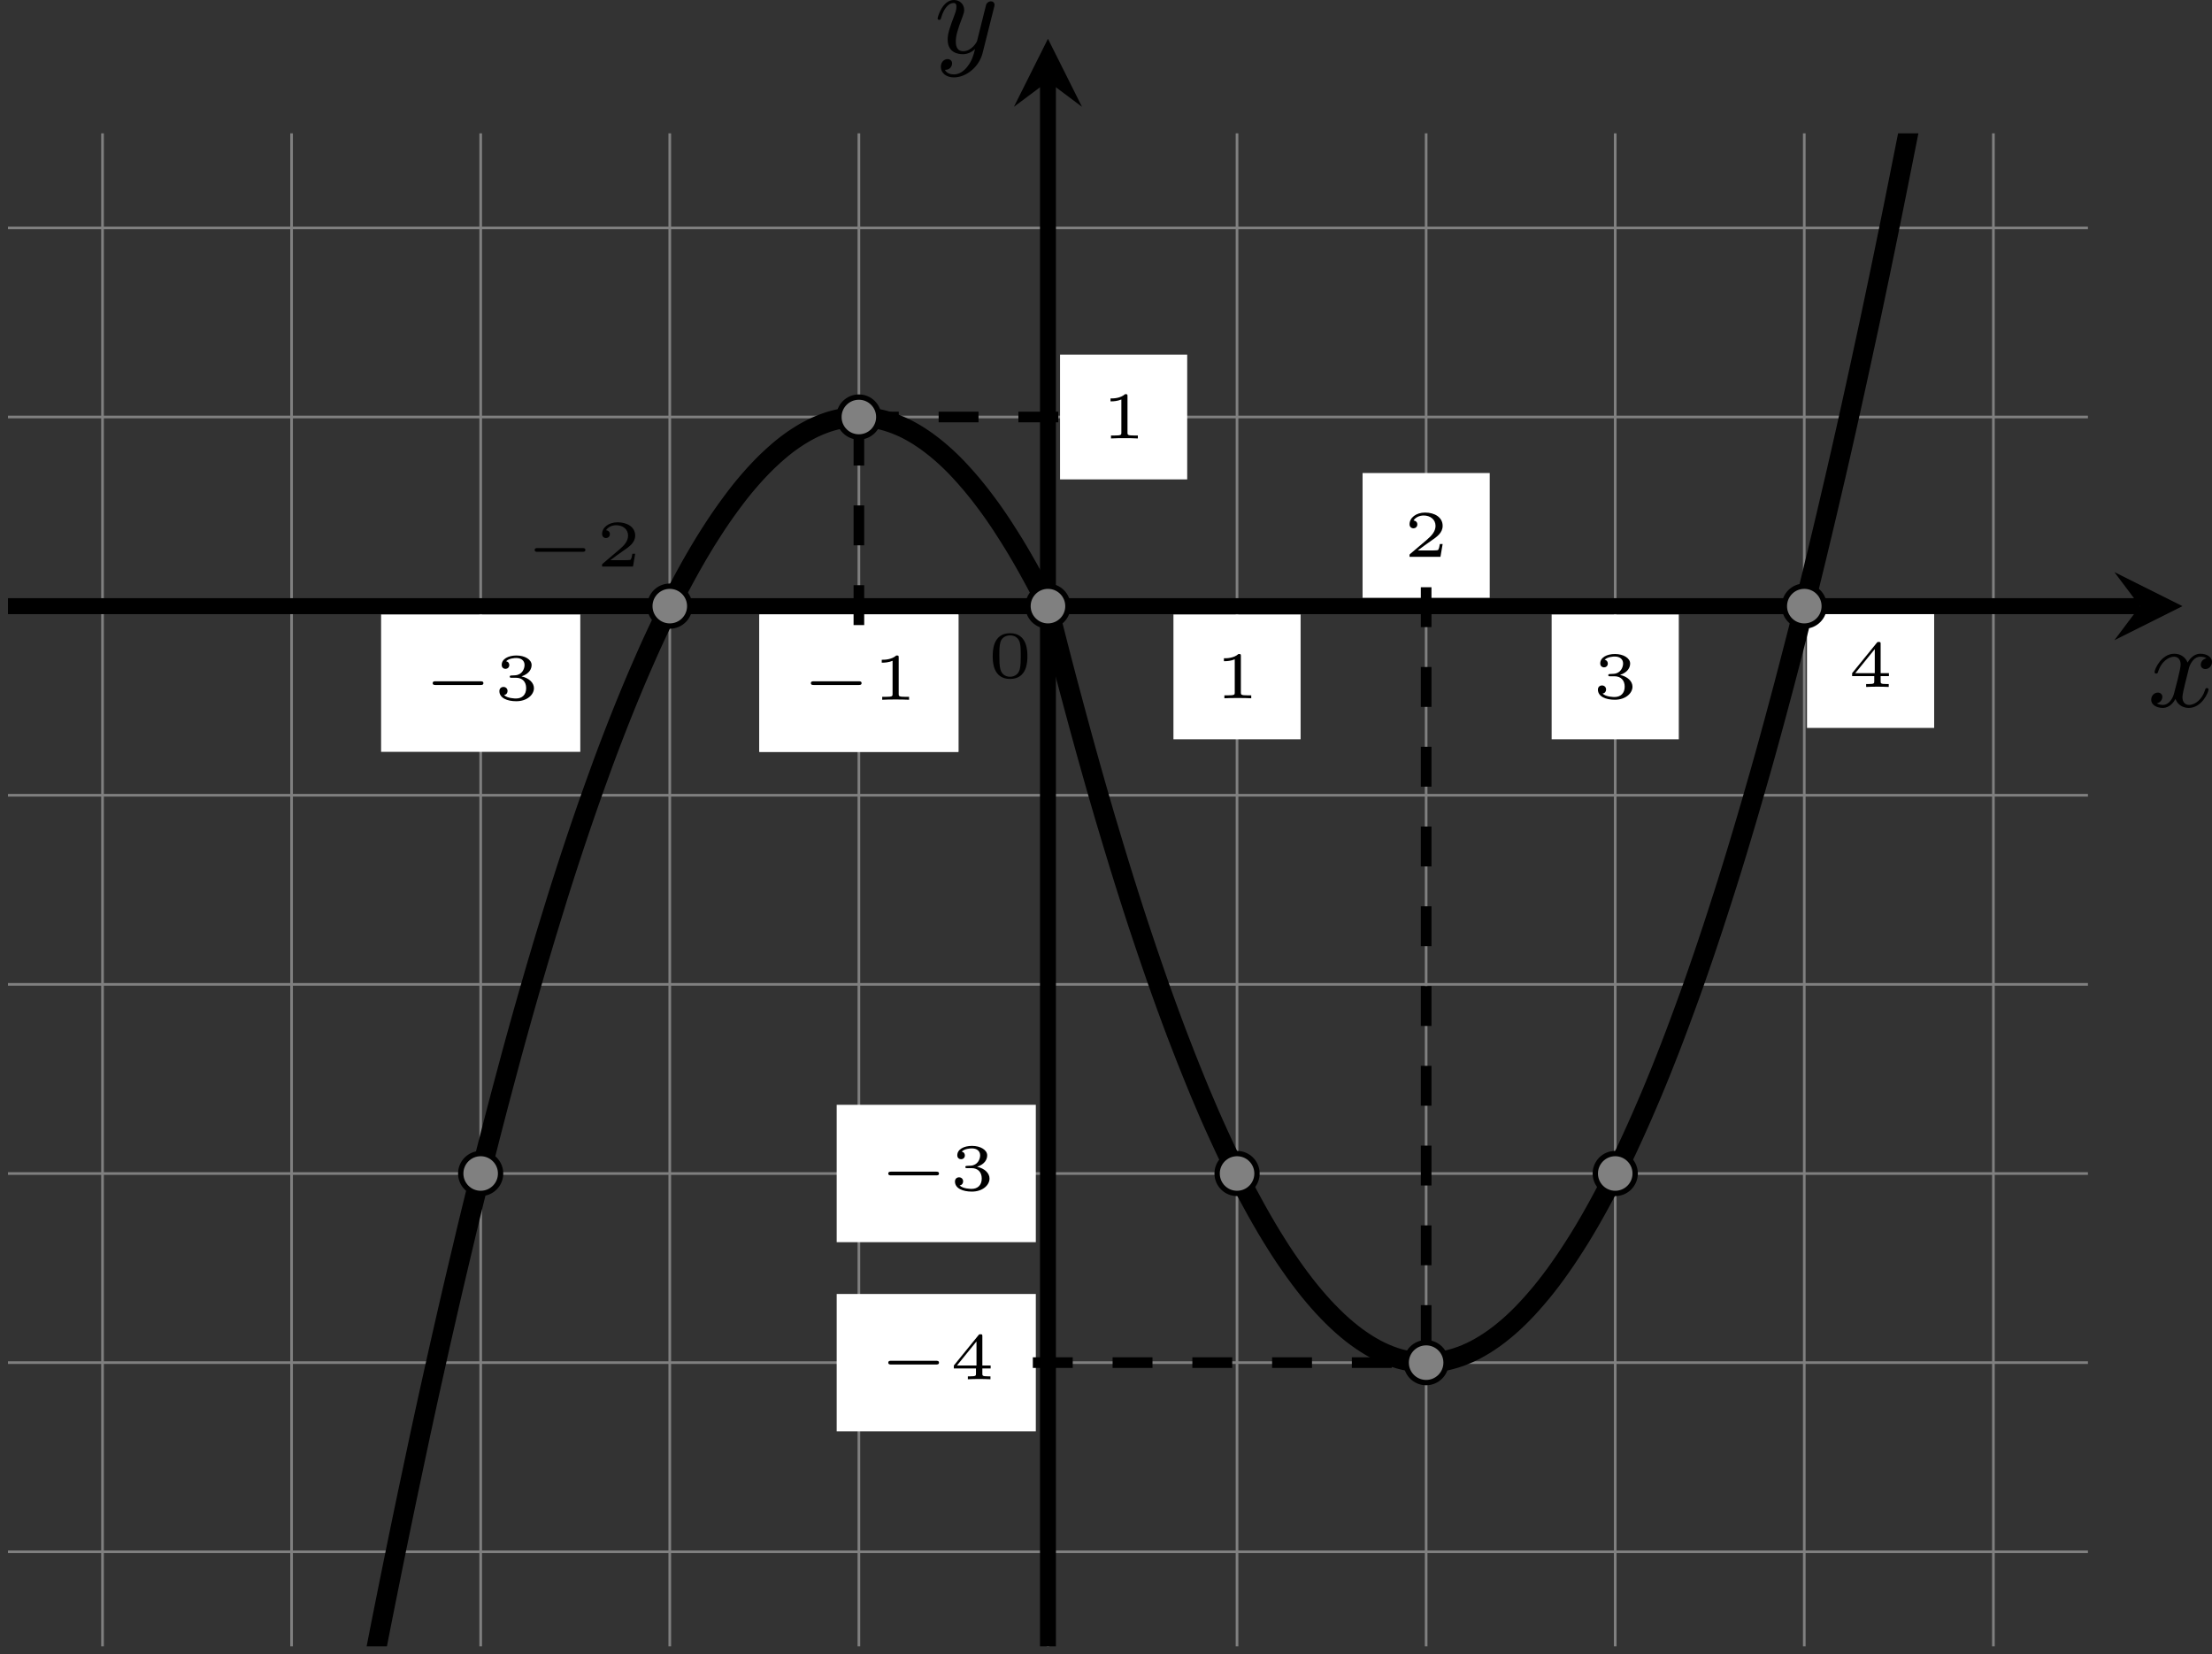 <?xml version='1.0' encoding='UTF-8'?>
<!-- This file was generated by dvisvgm 2.13.3 -->
<svg version='1.1' xmlns='http://www.w3.org/2000/svg' xmlns:xlink='http://www.w3.org/1999/xlink' width='331.606pt' height='247.955pt' viewBox='-0 334.303 331.606 247.955'>
<rect x="-0" y="334.303" width="331.606" height="247.955" fill="#333333" stroke="none"/>
<defs>
<clipPath id='clip1'>
<path d='M.598 290.531V177.144H156.504V290.531ZM156.504 177.144'/>
</clipPath>
<path id='g3-120' d='M4.411-3.622C4.08-3.56 3.981-3.273 3.981-3.138C3.981-2.968 4.107-2.815 4.331-2.815C4.582-2.815 4.824-3.031 4.824-3.344C4.824-3.757 4.376-3.963 3.954-3.963C3.416-3.963 3.102-3.488 2.995-3.3C2.824-3.739 2.43-3.963 2-3.963C1.04-3.963 .52-2.815 .52-2.582C.52-2.502 .583-2.475 .646-2.475C.726-2.475 .753-2.52 .771-2.573C1.049-3.461 1.641-3.739 1.982-3.739C2.242-3.739 2.475-3.569 2.475-3.147C2.475-2.824 2.089-1.39 1.973-.959C1.901-.681 1.632-.126 1.139-.126C.959-.126 .771-.188 .681-.242C.924-.287 1.103-.493 1.103-.726C1.103-.95 .933-1.049 .762-1.049C.502-1.049 .269-.825 .269-.52C.269-.081 .753 .099 1.13 .099C1.65 .099 1.955-.332 2.089-.574C2.313 .018 2.842 .099 3.084 .099C4.053 .099 4.564-1.067 4.564-1.282C4.564-1.327 4.537-1.39 4.447-1.39C4.349-1.39 4.34-1.354 4.295-1.219C4.098-.574 3.578-.126 3.111-.126C2.851-.126 2.609-.287 2.609-.717C2.609-.915 2.735-1.408 2.815-1.748C2.851-1.91 3.093-2.878 3.111-2.941C3.219-3.264 3.488-3.739 3.945-3.739C4.107-3.739 4.277-3.712 4.411-3.622Z'/>
<path id='g3-121' d='M4.501-3.452C4.51-3.497 4.528-3.551 4.528-3.604C4.528-3.721 4.447-3.865 4.25-3.865C4.133-3.865 3.972-3.793 3.9-3.622C3.891-3.587 3.802-3.219 3.748-3.022L3.3-1.228C3.228-.968 3.228-.95 3.21-.87C3.201-.834 2.824-.126 2.179-.126C1.623-.126 1.623-.69 1.623-.861C1.623-1.264 1.739-1.704 2.125-2.708C2.197-2.914 2.251-3.04 2.251-3.21C2.251-3.649 1.919-3.963 1.479-3.963C.619-3.963 .26-2.69 .26-2.582C.26-2.502 .323-2.475 .386-2.475C.484-2.475 .493-2.529 .529-2.645C.717-3.309 1.076-3.739 1.453-3.739C1.668-3.739 1.668-3.569 1.668-3.443C1.668-3.291 1.632-3.129 1.551-2.914C1.13-1.802 1.013-1.426 1.013-.995C1.013 0 1.82 .099 2.152 .099C2.591 .099 2.905-.134 3.067-.296C2.95 .161 2.851 .565 2.502 1.013C2.233 1.372 1.874 1.614 1.479 1.614C1.228 1.614 .933 1.524 .807 1.273C1.282 1.273 1.345 .879 1.345 .789C1.345 .592 1.201 .466 1.004 .466C.789 .466 .502 .637 .502 1.049C.502 1.515 .915 1.838 1.479 1.838C2.394 1.838 3.371 1.058 3.631 .009L4.501-3.452Z'/>
<path id='g8-0' d='M4.384-1.106C4.463-1.106 4.598-1.106 4.598-1.245S4.463-1.385 4.384-1.385H1.011C.932-1.385 .797-1.385 .797-1.245S.932-1.106 1.011-1.106H4.384Z'/>
<path id='g11-48' d='M2.994-1.594C2.994-1.953 2.994-3.318 1.694-3.318S.394-1.953 .394-1.594C.394-1.23 .394 .11 1.694 .11S2.994-1.23 2.994-1.594ZM1.694-.055C1.509-.055 1.091-.12 .966-.623C.897-.892 .892-1.245 .892-1.654C.892-2.022 .892-2.366 .971-2.65C1.096-3.068 1.479-3.153 1.694-3.153C2.062-3.153 2.326-2.964 2.426-2.615C2.496-2.361 2.496-1.948 2.496-1.654C2.496-1.315 2.496-.912 2.421-.613C2.291-.13 1.893-.055 1.694-.055Z'/>
<path id='g11-49' d='M1.983-3.168C1.983-3.318 1.968-3.318 1.803-3.318C1.45-2.999 .897-2.999 .797-2.999H.712V-2.78H.797C.912-2.78 1.235-2.795 1.524-2.919V-.428C1.524-.274 1.524-.219 .996-.219H.747V0C1.021-.02 1.465-.02 1.753-.02S2.486-.02 2.76 0V-.219H2.511C1.983-.219 1.983-.274 1.983-.428V-3.168Z'/>
<path id='g11-50' d='M2.934-.961H2.725C2.71-.867 2.66-.558 2.58-.508C2.54-.478 2.122-.478 2.047-.478H1.071C1.4-.722 1.768-1.001 2.067-1.2C2.516-1.509 2.934-1.798 2.934-2.326C2.934-2.964 2.331-3.318 1.619-3.318C.946-3.318 .453-2.929 .453-2.441C.453-2.182 .672-2.137 .742-2.137C.877-2.137 1.036-2.227 1.036-2.431C1.036-2.61 .907-2.71 .752-2.725C.892-2.949 1.181-3.098 1.514-3.098C1.998-3.098 2.401-2.809 2.401-2.321C2.401-1.903 2.112-1.584 1.729-1.26L.513-.229C.463-.184 .458-.184 .453-.149V0H2.77L2.934-.961Z'/>
<path id='g11-51' d='M1.644-1.649C2.102-1.649 2.406-1.365 2.406-.872C2.406-.364 2.092-.095 1.649-.095C1.594-.095 1.001-.095 .747-.354C.951-.384 1.011-.538 1.011-.658C1.011-.842 .872-.961 .707-.961C.548-.961 .399-.857 .399-.648C.399-.13 .986 .11 1.664 .11C2.481 .11 2.989-.384 2.989-.867C2.989-1.275 2.625-1.624 2.057-1.753C2.655-1.948 2.814-2.326 2.814-2.605C2.814-3.014 2.306-3.318 1.679-3.318C1.066-3.318 .573-3.059 .573-2.61C.573-2.376 .762-2.316 .857-2.316C1.001-2.316 1.141-2.421 1.141-2.6C1.141-2.715 1.081-2.854 .902-2.884C1.116-3.113 1.559-3.128 1.664-3.128C2.027-3.128 2.286-2.944 2.286-2.605C2.286-2.316 2.097-1.863 1.574-1.833C1.435-1.828 1.415-1.823 1.285-1.818C1.23-1.813 1.176-1.808 1.176-1.733C1.176-1.649 1.225-1.649 1.315-1.649H1.644Z'/>
<path id='g11-52' d='M3.073-.812V-1.031H2.451V-3.223C2.451-3.342 2.446-3.372 2.316-3.372C2.217-3.372 2.212-3.367 2.157-3.298L.314-1.031V-.812H1.973V-.423C1.973-.269 1.973-.219 1.539-.219H1.365V0C1.599-.01 1.923-.02 2.212-.02S2.819-.01 3.059 0V-.219H2.884C2.451-.219 2.451-.269 2.451-.423V-.812H3.073ZM2.012-2.834V-1.031H.548L2.012-2.834Z'/>
</defs>
<g id='page11' transform='matrix(2 0 0 2 0 0)'>
<path d='M.598 283.445H156.504M.598 269.269H156.504M.598 255.098H156.504M.598 240.922H156.504M.598 226.75H156.504M.598 212.578H156.504M.598 198.402H156.504M.598 184.231H156.504M7.684 290.531V177.144M21.855 290.531V177.144M36.031 290.531V177.144M50.203 290.531V177.144M64.379 290.531V177.144M78.551 290.531V177.144M92.723 290.531V177.144M106.898 290.531V177.144M121.07 290.531V177.144M135.242 290.531V177.144M149.418 290.531V177.144' stroke='#808080' fill='none' stroke-width='.199'/>
<g transform='matrix(1 0 0 1 -4.534 5.346)'>
<use x='78.55' y='212.577' xlink:href='#g11-48'/>
</g>
<path d='M79.457 203.078H88.988V193.727H79.457Z' fill='#fff'/>
<g transform='matrix(1 0 0 1 3.979 -12.568)'>
<use x='78.55' y='212.577' xlink:href='#g11-49'/>
</g>
<path d='M62.715 260.242H77.641V249.949H62.715Z' fill='#fff'/>
<g transform='matrix(1 0 0 1 -12.765 43.766)'>
<use x='78.55' y='212.577' xlink:href='#g8-0'/>
<use x='83.947' y='212.577' xlink:href='#g11-51'/>
</g>
<path d='M62.715 274.418H77.641V264.125H62.715Z' fill='#fff'/>
<g transform='matrix(1 0 0 1 -12.765 57.939)'>
<use x='78.55' y='212.577' xlink:href='#g8-0'/>
<use x='83.947' y='212.577' xlink:href='#g11-52'/>
</g>
<path d='M28.566 223.496H43.496V213.203H28.566Z' fill='#fff'/>
<g transform='matrix(1 0 0 1 -46.914 7.016)'>
<use x='78.55' y='212.577' xlink:href='#g8-0'/>
<use x='83.947' y='212.577' xlink:href='#g11-51'/>
</g>
<path d='M56.914 223.496H71.84V213.203H56.914Z' fill='#fff'/>
<g transform='matrix(1 0 0 1 -18.567 7.016)'>
<use x='78.55' y='212.577' xlink:href='#g8-0'/>
<use x='83.947' y='212.577' xlink:href='#g11-49'/>
</g>
<path d='M87.957 222.555H97.488V213.203H87.957Z' fill='#fff'/>
<g transform='matrix(1 0 0 1 12.478 6.905)'>
<use x='78.55' y='212.577' xlink:href='#g11-49'/>
</g>
<path d='M116.305 222.555H125.836V213.203H116.305Z' fill='#fff'/>
<g transform='matrix(1 0 0 1 40.825 6.905)'>
<use x='78.55' y='212.577' xlink:href='#g11-51'/>
</g>
<g transform='matrix(1 0 0 1 -39.27 -2.966)'>
<use x='78.55' y='212.577' xlink:href='#g8-0'/>
<use x='83.947' y='212.577' xlink:href='#g11-50'/>
</g>
<path d='M102.133 211.953H111.664V202.602H102.133Z' fill='#fff'/>
<g transform='matrix(1 0 0 1 26.651 -3.695)'>
<use x='78.55' y='212.577' xlink:href='#g11-50'/>
</g>
<path d='M135.445 221.703H144.977V212.352H135.445Z' fill='#fff'/>
<g transform='matrix(1 0 0 1 59.964 6.055)'>
<use x='78.55' y='212.577' xlink:href='#g11-52'/>
</g>
<path d='M56.914 223.496H71.84V213.203H56.914Z' fill='#fff'/>
<g transform='matrix(1 0 0 1 -18.567 7.016)'>
<use x='78.55' y='212.577' xlink:href='#g8-0'/>
<use x='83.947' y='212.577' xlink:href='#g11-49'/>
</g>
<path d='M.598 212.578H160.402' stroke='#000' fill='none' stroke-width='1.196' stroke-miterlimit='10'/>
<path d='M163.59 212.578L158.488 210.027L160.403 212.578L158.488 215.129'/>
<g transform='matrix(1 0 0 1 82.428 7.529)'>
<use x='78.55' y='212.577' xlink:href='#g3-120'/>
</g>
<path d='M78.551 290.531V173.246' stroke='#000' fill='none' stroke-width='1.196' stroke-miterlimit='10'/>
<path d='M78.551 170.059L76 175.156L78.551 173.246L81.102 175.156'/>
<g transform='matrix(1 0 0 1 -8.529 -41.462)'>
<use x='78.55' y='212.577' xlink:href='#g3-121'/>
</g>
<path d='M64.379 198.402H79.684' stroke='#000' fill='none' stroke-width='.797' stroke-miterlimit='10' stroke-dasharray='2.989 2.989'/>
<path d='M77.418 269.269H106.898' stroke='#000' fill='none' stroke-width='.797' stroke-miterlimit='10' stroke-dasharray='2.989 2.989'/>
<path d='M64.379 213.996V198.402' stroke='#000' fill='none' stroke-width='.797' stroke-miterlimit='10' stroke-dasharray='2.989 2.989'/>
<path d='M106.898 211.16V269.269' stroke='#000' fill='none' stroke-width='.797' stroke-miterlimit='10' stroke-dasharray='2.989 2.989'/>
<path d='M78.551 212.578C78.551 212.578 78.809 213.602 78.906 213.992C79.004 214.383 79.164 215.004 79.262 215.391C79.359 215.773 79.52 216.387 79.617 216.77C79.719 217.148 79.875 217.754 79.973 218.129C80.074 218.504 80.23 219.102 80.332 219.473C80.43 219.844 80.586 220.434 80.688 220.797C80.785 221.164 80.945 221.746 81.043 222.105C81.141 222.469 81.301 223.039 81.398 223.394C81.496 223.75 81.656 224.316 81.754 224.668C81.852 225.019 82.012 225.578 82.109 225.922C82.211 226.269 82.367 226.816 82.465 227.16C82.566 227.5 82.723 228.039 82.82 228.375C82.922 228.711 83.078 229.246 83.18 229.578C83.277 229.906 83.434 230.434 83.535 230.758C83.633 231.086 83.793 231.606 83.891 231.926C83.988 232.246 84.148 232.754 84.246 233.07C84.344 233.387 84.504 233.891 84.602 234.199C84.699 234.512 84.859 235.004 84.957 235.312C85.059 235.617 85.215 236.102 85.312 236.402C85.414 236.703 85.57 237.184 85.672 237.481C85.77 237.773 85.926 238.246 86.027 238.535C86.125 238.828 86.285 239.289 86.383 239.574C86.48 239.863 86.641 240.316 86.738 240.598C86.836 240.879 86.996 241.324 87.094 241.602C87.191 241.879 87.352 242.316 87.449 242.586C87.547 242.859 87.707 243.289 87.805 243.555C87.906 243.82 88.062 244.242 88.16 244.504C88.262 244.766 88.418 245.18 88.52 245.438C88.617 245.691 88.773 246.102 88.875 246.352C88.973 246.602 89.133 247 89.231 247.246C89.328 247.496 89.488 247.887 89.586 248.125C89.684 248.367 89.844 248.75 89.941 248.988C90.039 249.223 90.199 249.598 90.297 249.828C90.398 250.062 90.555 250.43 90.652 250.656C90.754 250.883 90.91 251.242 91.008 251.461C91.109 251.684 91.266 252.035 91.367 252.25C91.465 252.469 91.621 252.812 91.723 253.023C91.82 253.234 91.981 253.57 92.078 253.773C92.176 253.981 92.336 254.309 92.434 254.512C92.531 254.711 92.691 255.031 92.789 255.227C92.887 255.426 93.047 255.738 93.144 255.93C93.246 256.121 93.402 256.422 93.5 256.609C93.602 256.797 93.758 257.094 93.859 257.273C93.957 257.457 94.113 257.742 94.215 257.922C94.312 258.098 94.473 258.375 94.57 258.547C94.668 258.719 94.828 258.992 94.926 259.16C95.023 259.324 95.184 259.59 95.281 259.75C95.379 259.914 95.539 260.168 95.637 260.324C95.734 260.484 95.894 260.731 95.992 260.883C96.094 261.035 96.25 261.273 96.348 261.422C96.449 261.566 96.606 261.801 96.707 261.941C96.805 262.082 96.961 262.309 97.062 262.445C97.16 262.582 97.32 262.797 97.418 262.93C97.516 263.062 97.676 263.269 97.773 263.398C97.871 263.523 98.031 263.723 98.129 263.848C98.227 263.969 98.387 264.16 98.484 264.277C98.586 264.394 98.742 264.578 98.84 264.691C98.941 264.805 99.098 264.981 99.195 265.086C99.297 265.195 99.453 265.363 99.555 265.465C99.652 265.566 99.809 265.727 99.91 265.824C100.008 265.922 100.168 266.074 100.266 266.168C100.363 266.262 100.523 266.402 100.621 266.492C100.719 266.578 100.879 266.715 100.977 266.797C101.074 266.879 101.234 267.008 101.332 267.086C101.434 267.164 101.59 267.285 101.688 267.356C101.789 267.43 101.945 267.543 102.047 267.609C102.144 267.676 102.301 267.781 102.402 267.844C102.5 267.906 102.66 268.004 102.758 268.062C102.856 268.117 103.016 268.207 103.113 268.262C103.211 268.312 103.371 268.394 103.469 268.441C103.566 268.488 103.727 268.562 103.824 268.606C103.922 268.648 104.082 268.711 104.18 268.75C104.281 268.789 104.438 268.844 104.535 268.879C104.637 268.91 104.793 268.961 104.894 268.988C104.992 269.016 105.148 269.055 105.25 269.078C105.348 269.102 105.508 269.137 105.606 269.152C105.703 269.172 105.863 269.195 105.961 269.207C106.059 269.223 106.219 269.238 106.316 269.246C106.414 269.254 106.574 269.266 106.672 269.266C106.773 269.269 106.93 269.269 107.027 269.269C107.129 269.269 107.285 269.262 107.387 269.254C107.484 269.246 107.641 269.231 107.742 269.219C107.84 269.207 107.996 269.188 108.098 269.168C108.195 269.152 108.356 269.121 108.453 269.102C108.551 269.078 108.711 269.039 108.809 269.012C108.906 268.988 109.066 268.941 109.164 268.906C109.262 268.875 109.422 268.82 109.519 268.785C109.621 268.75 109.777 268.688 109.875 268.644C109.977 268.602 110.133 268.531 110.234 268.484C110.332 268.438 110.488 268.359 110.59 268.309C110.688 268.258 110.848 268.172 110.945 268.113C111.043 268.059 111.203 267.965 111.301 267.902C111.398 267.84 111.559 267.738 111.656 267.672C111.754 267.606 111.914 267.496 112.012 267.426C112.109 267.352 112.269 267.234 112.367 267.16C112.469 267.082 112.625 266.957 112.723 266.875C112.824 266.793 112.981 266.66 113.082 266.574C113.18 266.488 113.336 266.344 113.438 266.254C113.535 266.164 113.695 266.012 113.793 265.918C113.891 265.82 114.051 265.664 114.148 265.562C114.246 265.461 114.406 265.293 114.504 265.188C114.602 265.082 114.762 264.906 114.859 264.797C114.961 264.688 115.117 264.504 115.215 264.387C115.316 264.273 115.473 264.082 115.574 263.961C115.672 263.84 115.828 263.641 115.93 263.516C116.027 263.391 116.184 263.184 116.285 263.055C116.383 262.922 116.543 262.711 116.641 262.574C116.738 262.438 116.898 262.215 116.996 262.074S117.254 261.703 117.352 261.559C117.449 261.414 117.609 261.176 117.707 261.023C117.809 260.875 117.965 260.629 118.062 260.473C118.164 260.316 118.32 260.062 118.422 259.902C118.519 259.742 118.676 259.481 118.777 259.316C118.875 259.148 119.035 258.879 119.133 258.711C119.231 258.539 119.391 258.262 119.488 258.086C119.586 257.91 119.746 257.625 119.844 257.445C119.941 257.266 120.102 256.969 120.199 256.785C120.297 256.602 120.457 256.297 120.555 256.109C120.656 255.918 120.812 255.609 120.91 255.414C121.012 255.219 121.168 254.902 121.269 254.699C121.367 254.5 121.523 254.176 121.625 253.969C121.723 253.766 121.883 253.43 121.981 253.219C122.078 253.012 122.238 252.668 122.336 252.453C122.434 252.238 122.594 251.891 122.691 251.668C122.789 251.449 122.949 251.094 123.047 250.867C123.148 250.641 123.305 250.277 123.402 250.047C123.504 249.816 123.66 249.445 123.762 249.207C123.859 248.973 124.016 248.594 124.117 248.352C124.215 248.113 124.371 247.723 124.473 247.481C124.57 247.234 124.731 246.836 124.828 246.586C124.926 246.336 125.086 245.934 125.184 245.68C125.281 245.422 125.441 245.012 125.539 244.75C125.637 244.492 125.797 244.07 125.894 243.805C125.996 243.539 126.152 243.113 126.25 242.84C126.352 242.57 126.508 242.137 126.609 241.859C126.707 241.586 126.863 241.141 126.965 240.863C127.062 240.582 127.223 240.129 127.32 239.844C127.418 239.559 127.578 239.098 127.676 238.809C127.773 238.519 127.934 238.051 128.031 237.758C128.129 237.461 128.289 236.984 128.387 236.688C128.484 236.387 128.644 235.902 128.742 235.598C128.844 235.293 129 234.801 129.098 234.492C129.199 234.184 129.356 233.684 129.457 233.367C129.555 233.055 129.711 232.543 129.812 232.227C129.91 231.906 130.07 231.391 130.168 231.066C130.266 230.742 130.426 230.219 130.523 229.887C130.621 229.559 130.781 229.027 130.879 228.691C130.977 228.359 131.137 227.816 131.234 227.477C131.336 227.141 131.492 226.59 131.59 226.246C131.691 225.902 131.848 225.348 131.949 224.996C132.047 224.648 132.203 224.086 132.305 223.731C132.402 223.375 132.559 222.805 132.66 222.445C132.758 222.086 132.918 221.508 133.016 221.141C133.113 220.777 133.273 220.191 133.371 219.82C133.469 219.453 133.629 218.855 133.727 218.484C133.824 218.109 133.984 217.504 134.082 217.125C134.184 216.746 134.34 216.137 134.438 215.75C134.539 215.367 134.695 214.746 134.797 214.359C134.894 213.969 135.051 213.344 135.152 212.949C135.25 212.555 135.41 211.918 135.508 211.52C135.606 211.121 135.766 210.477 135.863 210.074C135.961 209.672 136.121 209.02 136.219 208.609C136.316 208.203 136.477 207.543 136.574 207.129C136.672 206.715 136.832 206.047 136.93 205.629C137.031 205.211 137.188 204.535 137.285 204.109C137.387 203.688 137.543 203.004 137.644 202.574C137.742 202.148 137.898 201.457 138 201.023C138.098 200.59 138.258 199.891 138.356 199.449C138.453 199.012 138.613 198.305 138.711 197.863C138.809 197.418 138.969 196.703 139.066 196.254C139.164 195.805 139.324 195.082 139.422 194.629C139.523 194.176 139.68 193.445 139.777 192.988C139.879 192.527 140.035 191.789 140.137 191.328C140.234 190.863 140.391 190.117 140.492 189.648C140.59 189.18 140.746 188.426 140.848 187.953C140.945 187.481 141.106 186.715 141.203 186.238C141.301 185.758 141.461 184.988 141.559 184.504C141.656 184.023 141.816 183.242 141.914 182.754C142.012 182.266 142.172 181.481 142.269 180.988C142.371 180.496 142.527 179.699 142.625 179.203C142.727 178.703 142.883 177.902 142.984 177.398C143.082 176.894 143.238 176.086 143.34 175.578C143.438 175.066 143.598 174.25 143.695 173.738C143.793 173.223 143.953 172.398 144.051 171.879C144.148 171.363 144.309 170.527 144.406 170.004C144.504 169.481 144.664 168.641 144.762 168.109C144.863 167.582 145.019 166.734 145.117 166.199C145.219 165.668 145.375 164.809 145.473 164.269C145.574 163.734 145.731 162.867 145.832 162.324C145.93 161.781 146.086 160.906 146.188 160.359C146.285 159.812 146.445 158.93 146.543 158.379C146.641 157.824 146.801 156.934 146.898 156.375C146.996 155.82 147.156 154.922 147.254 154.359C147.352 153.797 147.512 152.891 147.609 152.324C147.711 151.754 147.867 150.84 147.965 150.269C148.066 149.695 148.223 148.773 148.324 148.195C148.422 147.617 148.578 146.688 148.68 146.106C148.777 145.523 148.934 144.586 149.035 144C149.133 143.41 149.391 141.875 149.391 141.875' stroke='#000' fill='none' stroke-width='1.494' stroke-miterlimit='10' clip-path='url(#clip1)'/>
<path d='M21.855 325.965C21.855 325.965 22.062 324.73 22.141 324.262C22.223 323.789 22.348 323.035 22.426 322.57C22.504 322.102 22.633 321.355 22.711 320.891C22.789 320.426 22.918 319.68 22.996 319.219S23.203 318.02 23.281 317.563C23.359 317.105 23.488 316.371 23.566 315.918C23.645 315.461 23.773 314.734 23.852 314.281C23.93 313.828 24.055 313.109 24.137 312.66C24.215 312.211 24.34 311.492 24.422 311.047C24.5 310.602 24.625 309.891 24.707 309.445C24.785 309.004 24.91 308.297 24.988 307.859C25.07 307.418 25.195 306.719 25.273 306.281C25.355 305.844 25.48 305.148 25.559 304.715C25.637 304.281 25.766 303.59 25.844 303.16C25.922 302.731 26.051 302.043 26.129 301.617S26.336 300.508 26.414 300.086C26.492 299.664 26.621 298.984 26.699 298.566C26.777 298.144 26.906 297.473 26.984 297.059C27.062 296.641 27.191 295.973 27.27 295.559C27.348 295.144 27.473 294.484 27.555 294.074C27.633 293.664 27.758 293.008 27.84 292.602C27.918 292.191 28.043 291.543 28.125 291.137C28.203 290.734 28.328 290.086 28.406 289.688C28.488 289.285 28.613 288.644 28.691 288.246C28.773 287.848 28.898 287.211 28.977 286.816C29.055 286.422 29.184 285.793 29.262 285.402C29.34 285.008 29.469 284.383 29.547 283.996C29.625 283.606 29.754 282.984 29.832 282.602C29.91 282.215 30.039 281.602 30.117 281.219C30.195 280.836 30.324 280.227 30.402 279.848C30.48 279.469 30.609 278.863 30.688 278.488S30.891 277.512 30.973 277.141C31.051 276.766 31.176 276.172 31.258 275.801C31.336 275.434 31.461 274.844 31.539 274.477C31.621 274.109 31.746 273.527 31.824 273.164C31.906 272.801 32.031 272.219 32.109 271.859C32.191 271.5 32.316 270.926 32.395 270.57C32.473 270.211 32.602 269.641 32.68 269.289C32.758 268.934 32.887 268.371 32.965 268.019C33.043 267.672 33.172 267.109 33.25 266.766C33.328 266.418 33.457 265.863 33.535 265.519C33.613 265.176 33.742 264.625 33.82 264.285C33.898 263.945 34.023 263.398 34.105 263.062C34.184 262.727 34.309 262.188 34.391 261.852C34.469 261.516 34.594 260.984 34.676 260.652C34.754 260.32 34.879 259.793 34.957 259.465C35.039 259.137 35.164 258.613 35.242 258.285C35.324 257.961 35.449 257.445 35.527 257.121C35.609 256.801 35.734 256.285 35.812 255.969C35.891 255.648 36.02 255.141 36.098 254.824C36.176 254.512 36.305 254.008 36.383 253.695S36.59 252.883 36.668 252.574C36.746 252.266 36.875 251.773 36.953 251.469C37.031 251.16 37.16 250.672 37.238 250.371S37.441 249.586 37.523 249.285C37.602 248.988 37.727 248.508 37.809 248.211C37.887 247.918 38.012 247.441 38.094 247.148C38.172 246.856 38.297 246.391 38.375 246.098C38.457 245.809 38.582 245.348 38.66 245.059C38.742 244.773 38.867 244.316 38.945 244.031C39.027 243.75 39.152 243.297 39.23 243.016C39.309 242.734 39.438 242.289 39.516 242.012C39.594 241.734 39.723 241.293 39.801 241.019C39.879 240.742 40.008 240.305 40.086 240.035C40.164 239.766 40.293 239.332 40.371 239.066C40.449 238.797 40.578 238.371 40.656 238.106C40.734 237.84 40.859 237.418 40.941 237.156C41.02 236.898 41.145 236.481 41.227 236.223C41.305 235.965 41.43 235.551 41.512 235.297C41.59 235.043 41.715 234.637 41.793 234.383C41.875 234.133 42 233.731 42.078 233.481C42.16 233.234 42.285 232.836 42.363 232.59C42.445 232.348 42.57 231.953 42.648 231.711C42.727 231.469 42.855 231.082 42.934 230.844C43.012 230.606 43.141 230.227 43.219 229.988C43.297 229.754 43.426 229.375 43.504 229.144C43.582 228.91 43.711 228.539 43.789 228.312C43.867 228.082 43.996 227.715 44.074 227.488C44.152 227.262 44.277 226.902 44.359 226.68C44.438 226.457 44.562 226.102 44.645 225.879C44.723 225.66 44.848 225.309 44.93 225.094C45.008 224.875 45.133 224.531 45.211 224.316C45.293 224.102 45.418 223.762 45.496 223.551C45.578 223.34 45.703 223.008 45.781 222.801C45.863 222.59 45.988 222.262 46.066 222.059C46.145 221.852 46.273 221.527 46.352 221.328C46.43 221.125 46.559 220.805 46.637 220.609C46.715 220.41 46.844 220.098 46.922 219.902S47.129 219.398 47.207 219.207C47.285 219.016 47.414 218.711 47.492 218.52C47.57 218.332 47.695 218.031 47.777 217.848C47.855 217.664 47.98 217.367 48.062 217.188C48.141 217.004 48.266 216.715 48.348 216.535C48.426 216.359 48.551 216.074 48.629 215.898C48.711 215.723 48.836 215.441 48.914 215.27C48.996 215.098 49.121 214.824 49.199 214.656C49.277 214.484 49.406 214.215 49.484 214.051C49.562 213.883 49.691 213.621 49.77 213.457C49.848 213.297 49.977 213.035 50.055 212.875C50.133 212.719 50.262 212.465 50.34 212.309C50.418 212.148 50.547 211.902 50.625 211.75C50.703 211.594 50.832 211.352 50.91 211.199C50.988 211.051 51.113 210.812 51.195 210.664C51.273 210.52 51.398 210.285 51.48 210.141C51.559 209.996 51.684 209.77 51.762 209.629C51.844 209.488 51.969 209.266 52.047 209.129C52.129 208.988 52.254 208.773 52.332 208.637C52.414 208.504 52.539 208.289 52.617 208.16C52.695 208.027 52.824 207.82 52.902 207.691C52.98 207.562 53.109 207.363 53.188 207.238S53.395 206.914 53.473 206.793C53.551 206.672 53.68 206.48 53.758 206.359C53.836 206.242 53.965 206.055 54.043 205.938C54.121 205.824 54.25 205.641 54.328 205.531C54.406 205.418 54.531 205.242 54.613 205.133C54.691 205.023 54.816 204.852 54.898 204.746C54.977 204.641 55.102 204.473 55.18 204.371C55.262 204.266 55.387 204.105 55.465 204.004C55.547 203.906 55.672 203.75 55.75 203.652C55.832 203.559 55.957 203.406 56.035 203.312C56.113 203.219 56.242 203.074 56.32 202.984S56.527 202.75 56.605 202.664C56.684 202.578 56.812 202.441 56.891 202.359C56.969 202.273 57.098 202.144 57.176 202.062C57.254 201.984 57.383 201.856 57.461 201.777C57.539 201.703 57.664 201.582 57.746 201.508C57.824 201.434 57.949 201.316 58.031 201.246C58.109 201.176 58.234 201.062 58.316 200.996C58.395 200.93 58.52 200.824 58.598 200.758C58.68 200.695 58.805 200.594 58.883 200.531C58.965 200.473 59.09 200.375 59.168 200.316C59.25 200.258 59.375 200.168 59.453 200.113C59.531 200.059 59.66 199.973 59.738 199.922S59.945 199.789 60.023 199.742C60.102 199.691 60.23 199.617 60.309 199.57C60.387 199.527 60.516 199.457 60.594 199.414C60.672 199.371 60.801 199.305 60.879 199.266C60.957 199.227 61.082 199.168 61.164 199.133C61.242 199.098 61.367 199.043 61.449 199.008C61.527 198.977 61.652 198.926 61.734 198.898C61.812 198.867 61.938 198.824 62.016 198.797C62.098 198.769 62.223 198.731 62.301 198.707C62.383 198.684 62.508 198.648 62.586 198.629C62.668 198.609 62.793 198.582 62.871 198.562C62.949 198.547 63.078 198.523 63.156 198.508C63.234 198.496 63.363 198.477 63.441 198.465C63.52 198.453 63.648 198.441 63.727 198.434C63.805 198.426 63.934 198.418 64.012 198.414S64.219 198.406 64.297 198.402C64.375 198.402 64.5 198.402 64.582 198.406C64.66 198.41 64.785 198.414 64.867 198.422C64.945 198.426 65.07 198.438 65.152 198.445C65.231 198.453 65.356 198.473 65.434 198.484C65.516 198.496 65.641 198.516 65.719 198.531C65.801 198.547 65.926 198.574 66.004 198.59C66.086 198.609 66.211 198.641 66.289 198.66C66.367 198.684 66.496 198.719 66.574 198.746C66.652 198.769 66.781 198.812 66.859 198.84C66.938 198.867 67.066 198.914 67.144 198.945C67.223 198.977 67.352 199.027 67.43 199.062C67.508 199.094 67.637 199.152 67.715 199.188C67.793 199.227 67.918 199.289 68 199.328C68.078 199.371 68.203 199.438 68.285 199.481C68.363 199.523 68.488 199.598 68.57 199.644C68.648 199.691 68.773 199.766 68.852 199.816C68.934 199.867 69.059 199.949 69.137 200.004C69.219 200.055 69.344 200.144 69.422 200.199C69.5 200.258 69.629 200.348 69.707 200.41C69.785 200.469 69.914 200.566 69.992 200.629C70.07 200.691 70.199 200.793 70.277 200.859C70.355 200.926 70.484 201.035 70.562 201.102C70.641 201.172 70.77 201.285 70.848 201.356C70.926 201.43 71.055 201.547 71.133 201.621C71.211 201.699 71.336 201.82 71.418 201.898C71.496 201.977 71.621 202.106 71.703 202.188C71.781 202.269 71.906 202.402 71.984 202.488C72.066 202.574 72.191 202.711 72.27 202.801C72.352 202.887 72.477 203.031 72.555 203.125C72.637 203.215 72.762 203.363 72.84 203.457C72.918 203.551 73.047 203.707 73.125 203.805C73.203 203.902 73.332 204.059 73.41 204.16C73.488 204.262 73.617 204.426 73.695 204.531C73.773 204.633 73.902 204.805 73.98 204.91C74.059 205.016 74.188 205.191 74.266 205.301C74.344 205.41 74.473 205.59 74.551 205.703C74.629 205.816 74.754 206.004 74.836 206.121C74.914 206.234 75.039 206.426 75.121 206.547C75.199 206.664 75.324 206.859 75.402 206.984C75.484 207.105 75.609 207.305 75.688 207.434C75.77 207.559 75.895 207.762 75.973 207.891C76.055 208.02 76.18 208.23 76.258 208.363C76.336 208.496 76.465 208.711 76.543 208.848C76.621 208.984 76.75 209.203 76.828 209.344C76.906 209.48 77.035 209.707 77.113 209.848C77.191 209.988 77.32 210.219 77.398 210.367C77.477 210.512 77.605 210.746 77.684 210.895C77.762 211.043 77.887 211.285 77.969 211.434C78.047 211.586 78.172 211.832 78.254 211.988C78.332 212.141 78.539 212.551 78.539 212.551' stroke='#000' fill='none' stroke-width='1.494' stroke-miterlimit='10' clip-path='url(#clip1)'/>
<path d='M80.047 212.578C80.047 211.75 79.375 211.082 78.551 211.082C77.727 211.082 77.055 211.75 77.055 212.578C77.055 213.402 77.727 214.07 78.551 214.07C79.375 214.07 80.047 213.402 80.047 212.578Z' fill='#808080' clip-path='url(#clip1)'/>
<path d='M80.047 212.578C80.047 211.75 79.375 211.082 78.551 211.082C77.727 211.082 77.055 211.75 77.055 212.578C77.055 213.402 77.727 214.07 78.551 214.07C79.375 214.07 80.047 213.402 80.047 212.578Z' stroke='#000' fill='none' stroke-width='.399' stroke-miterlimit='10' clip-path='url(#clip1)'/>
<path d='M94.219 255.098C94.219 254.273 93.551 253.602 92.723 253.602C91.898 253.602 91.231 254.273 91.231 255.098C91.231 255.922 91.898 256.59 92.723 256.59C93.551 256.59 94.219 255.922 94.219 255.098Z' fill='#808080' clip-path='url(#clip1)'/>
<path d='M94.219 255.098C94.219 254.273 93.551 253.602 92.723 253.602C91.898 253.602 91.231 254.273 91.231 255.098C91.231 255.922 91.898 256.59 92.723 256.59C93.551 256.59 94.219 255.922 94.219 255.098Z' stroke='#000' fill='none' stroke-width='.399' stroke-miterlimit='10' clip-path='url(#clip1)'/>
<path d='M108.391 269.269C108.391 268.445 107.723 267.777 106.898 267.777C106.07 267.777 105.402 268.445 105.402 269.269C105.402 270.098 106.07 270.766 106.898 270.766C107.723 270.766 108.391 270.098 108.391 269.269Z' fill='#808080' clip-path='url(#clip1)'/>
<path d='M108.391 269.269C108.391 268.445 107.723 267.777 106.898 267.777C106.07 267.777 105.402 268.445 105.402 269.269C105.402 270.098 106.07 270.766 106.898 270.766C107.723 270.766 108.391 270.098 108.391 269.269Z' stroke='#000' fill='none' stroke-width='.399' stroke-miterlimit='10' clip-path='url(#clip1)'/>
<path d='M122.566 255.098C122.566 254.273 121.894 253.602 121.07 253.602S119.578 254.273 119.578 255.098C119.578 255.922 120.246 256.59 121.07 256.59S122.566 255.922 122.566 255.098Z' fill='#808080' clip-path='url(#clip1)'/>
<path d='M122.566 255.098C122.566 254.273 121.894 253.602 121.07 253.602S119.578 254.273 119.578 255.098C119.578 255.922 120.246 256.59 121.07 256.59S122.566 255.922 122.566 255.098Z' stroke='#000' fill='none' stroke-width='.399' stroke-miterlimit='10' clip-path='url(#clip1)'/>
<path d='M136.738 212.578C136.738 211.75 136.07 211.082 135.242 211.082C134.418 211.082 133.75 211.75 133.75 212.578C133.75 213.402 134.418 214.07 135.242 214.07C136.07 214.07 136.738 213.402 136.738 212.578Z' fill='#808080' clip-path='url(#clip1)'/>
<path d='M136.738 212.578C136.738 211.75 136.07 211.082 135.242 211.082C134.418 211.082 133.75 211.75 133.75 212.578C133.75 213.402 134.418 214.07 135.242 214.07C136.07 214.07 136.738 213.402 136.738 212.578Z' stroke='#000' fill='none' stroke-width='.399' stroke-miterlimit='10' clip-path='url(#clip1)'/>
<path d='M37.523 255.098C37.523 254.273 36.855 253.602 36.031 253.602C35.203 253.602 34.535 254.273 34.535 255.098C34.535 255.922 35.203 256.59 36.031 256.59C36.855 256.59 37.523 255.922 37.523 255.098Z' fill='#808080' clip-path='url(#clip1)'/>
<path d='M37.523 255.098C37.523 254.273 36.855 253.602 36.031 253.602C35.203 253.602 34.535 254.273 34.535 255.098C34.535 255.922 35.203 256.59 36.031 256.59C36.855 256.59 37.523 255.922 37.523 255.098Z' stroke='#000' fill='none' stroke-width='.399' stroke-miterlimit='10' clip-path='url(#clip1)'/>
<path d='M51.699 212.578C51.699 211.75 51.027 211.082 50.203 211.082S48.711 211.75 48.711 212.578C48.711 213.402 49.379 214.07 50.203 214.07S51.699 213.402 51.699 212.578Z' fill='#808080' clip-path='url(#clip1)'/>
<path d='M51.699 212.578C51.699 211.75 51.027 211.082 50.203 211.082S48.711 211.75 48.711 212.578C48.711 213.402 49.379 214.07 50.203 214.07S51.699 213.402 51.699 212.578Z' stroke='#000' fill='none' stroke-width='.399' stroke-miterlimit='10' clip-path='url(#clip1)'/>
<path d='M65.871 198.402C65.871 197.578 65.203 196.91 64.379 196.91C63.551 196.91 62.883 197.578 62.883 198.402C62.883 199.231 63.551 199.898 64.379 199.898C65.203 199.898 65.871 199.231 65.871 198.402Z' fill='#808080' clip-path='url(#clip1)'/>
<path d='M65.871 198.402C65.871 197.578 65.203 196.91 64.379 196.91C63.551 196.91 62.883 197.578 62.883 198.402C62.883 199.231 63.551 199.898 64.379 199.898C65.203 199.898 65.871 199.231 65.871 198.402Z' stroke='#000' fill='none' stroke-width='.399' stroke-miterlimit='10' clip-path='url(#clip1)'/>
</g>
</svg>